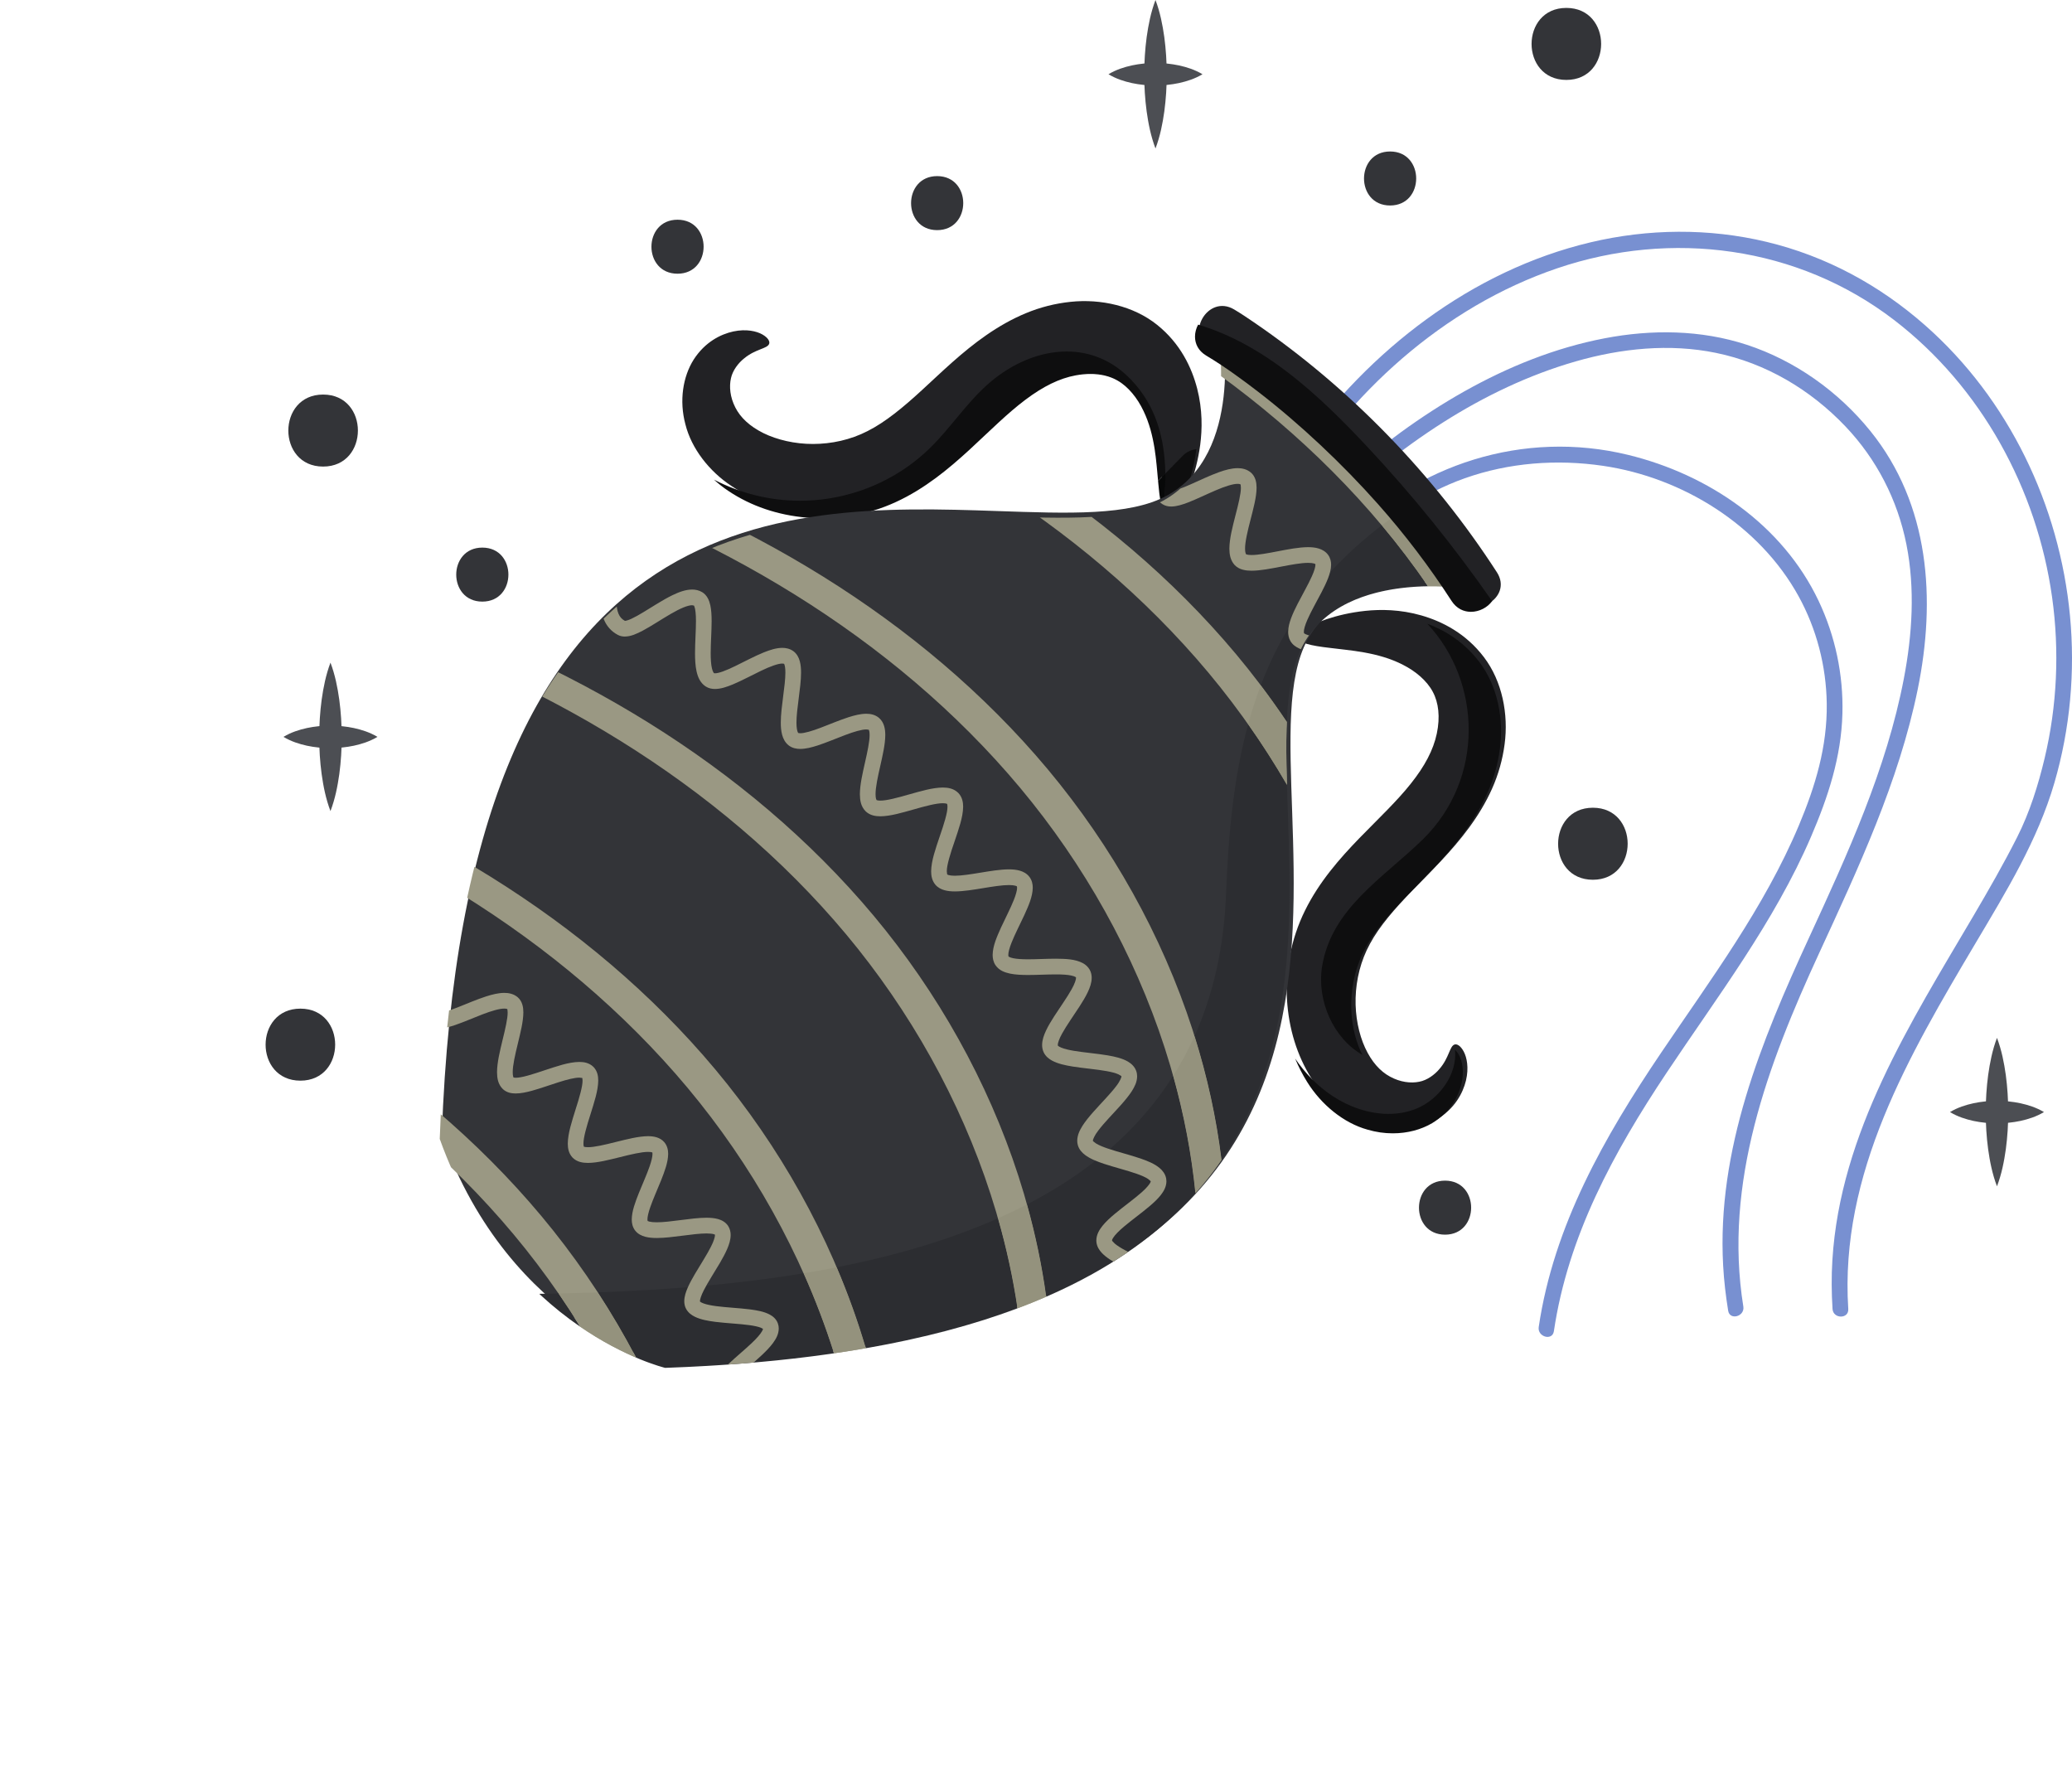 <?xml version="1.0" encoding="utf-8"?>
<svg viewBox="323.361 610.633 175.989 150.132" xmlns="http://www.w3.org/2000/svg">
  <defs>
    <clipPath clipPathUnits="userSpaceOnUse" id="clipPath384">
      <path d="m 732.25,1402.47 c -1.195,-3.19 -8.508,-3.13 -15.926,-9.27 -3.652,-2.89 -7.312,-7.61 -8.383,-12.57 -1.234,-5.33 -0.628,-12.07 2.75,-18.68 3.243,-6.43 9.153,-12.01 17.93,-16.37 8.68,-4.26 19.992,-6.93 31.606,-6.9 11.66,0.02 23.8,2.58 34.75,8.23 11.246,5.67 22.625,15.02 34.863,26.31 12.254,11.24 25.191,23.99 40.711,34.76 7.765,5.38 16.14,10.23 25.215,13.99 9.265,3.86 18.847,6.24 28.539,7.25 19.187,2.04 40.097,-2.6 55.105,-14.67 14.891,-11.94 22.07,-27.3 25.5,-40.58 3.47,-13.53 3.23,-25.86 1.95,-35.73 -1.33,-9.99 -3.62,-18.01 -5.9,-24.34 -4.647,-12.61 -9.073,-18.82 -12.261,-18.32 -3.281,0.52 -4.961,8.14 -6.047,20.79 -1.297,12.38 -1.718,30.62 -9.504,46.76 -3.832,8.13 -9.726,15.54 -16.695,19.46 -6.769,3.88 -15.898,5.2 -26.508,3.27 -10.597,-1.95 -21,-7.15 -32.265,-15.64 -11.196,-8.37 -22.442,-19.65 -35.75,-31.96 -13.301,-12.19 -28.403,-24.79 -46.887,-33.29 -18.648,-8.64 -38.68,-11.51 -57.066,-9.96 -18.469,1.6 -35.43,7.35 -49.731,16.9 -14.207,9.38 -25.519,23.92 -29.34,39.28 -4.039,15.02 -1.605,30.36 5.27,41.24 7.277,11.28 17.25,16.18 25.304,17.93 8.211,1.73 14.79,0.17 18.473,-1.93 3.754,-2.15 4.844,-4.52 4.297,-5.96" id="path382"/>
    </clipPath>
    <clipPath clipPathUnits="userSpaceOnUse" id="clipPath400">
      <path d="m 1168.86,956.148 c -3.22,-1.109 -3.35,-8.418 -9.69,-15.668 -2.99,-3.57 -7.8,-7.101 -12.8,-8.039 -5.35,-1.089 -12.07,-0.312 -18.59,3.25 -6.34,3.411 -11.76,9.469 -15.88,18.36 -4.03,8.789 -6.39,20.168 -6.06,31.781 0.34,11.656 3.22,23.718 9.17,34.518 5.97,11.09 15.62,22.21 27.24,34.14 11.57,11.95 24.65,24.54 35.84,39.77 5.58,7.61 10.65,15.85 14.66,24.82 4.1,9.16 6.74,18.68 8.01,28.34 2.56,19.13 -1.52,40.15 -13.18,55.48 -11.54,15.2 -26.7,22.79 -39.88,26.58 -13.43,3.83 -25.77,3.93 -35.67,2.9 -10.02,-1.06 -18.1,-3.13 -24.49,-5.24 -12.72,-4.3 -19.06,-8.56 -18.64,-11.76 0.43,-3.3 8.01,-5.18 20.62,-6.6 12.34,-1.63 30.56,-2.54 46.49,-10.76 8.02,-4.05 15.27,-10.14 19,-17.21 3.7,-6.87 4.78,-16.04 2.56,-26.59 -2.23,-10.54 -7.71,-20.8 -16.5,-31.83 -8.66,-10.97 -20.25,-21.91 -32.91,-34.88 -12.54,-12.97 -25.54,-27.73 -34.54,-45.98 -9.13,-18.41 -12.54,-38.35 -11.49,-56.768 1.11,-18.512 6.4,-35.621 15.56,-50.172 8.99,-14.449 23.22,-26.16 38.48,-30.391 14.91,-4.437 30.31,-2.418 41.36,4.16 11.48,6.981 16.65,16.813 18.61,24.821 1.95,8.16 0.57,14.781 -1.44,18.519 -2.04,3.813 -4.39,4.961 -5.84,4.449" id="path398"/>
    </clipPath>
    <clipPath clipPathUnits="userSpaceOnUse" id="clipPath414">
      <path d="m 1182.88,1249.37 c 0,0 -80.85,13.97 -107.76,-35.53 -52.21,-96.05 133.1,-442.762 -407.448,-461.77 0,0 -100.082,23.66 -143.961,146.192 14.324,407.278 214.676,402.488 353.684,397.708 45.492,-1.56 84.41,-3.13 108.093,9.74 49.502,26.91 35.352,105.69 35.352,105.69 0,0 91.59,-51.07 162.04,-162.03" id="path412"/>
    </clipPath>
    <clipPath clipPathUnits="userSpaceOnUse" id="clipPath466">
      <path d="m 1013.26,1398.43 c 11.57,-6.87 23.8,-15.87 33.48,-23.35 26.44,-20.42 53.29,-45.66 76.24,-71.53 17.21,-19.4 32.84,-40 46.92,-61.77 10.47,-16.18 36.5,-1.13 25.95,15.17 -40.32,62.33 -93.4,117.27 -154.75,159.2 -4.15,2.83 -8.34,5.66 -12.67,8.23 -16.68,9.89 -31.813,-16.08 -15.17,-25.95" id="path464"/>
    </clipPath>
  </defs>
  <path d="M 432.707 652.774 C 437.886 644.054 445.94 636.707 455.638 633.415 C 465.324 630.129 476.059 631.533 484.234 637.806 C 491.635 643.486 496.374 652.166 497.66 661.359 C 498.296 665.9 498.088 670.572 497.024 675.032 C 496.479 677.318 495.752 679.638 494.688 681.739 C 493.539 684.011 492.27 686.22 490.979 688.415 C 485.631 697.504 479.667 706.819 478.998 717.647 C 478.912 719.032 478.922 720.42 479.011 721.804 C 479.066 722.659 480.402 722.664 480.347 721.804 C 479.604 710.283 485.503 700.267 491.168 690.719 C 493.756 686.356 496.431 682.011 497.858 677.107 C 499.191 672.526 499.63 667.678 499.179 662.93 C 498.288 653.546 493.984 644.522 486.876 638.263 C 482.992 634.842 478.458 632.386 473.412 631.175 C 468.502 629.997 463.358 630.051 458.451 631.215 C 448.355 633.609 439.634 640.4 433.706 648.775 C 432.943 649.854 432.227 650.964 431.554 652.099 C 431.114 652.84 432.269 653.514 432.707 652.774" style="fill:#7890d1;fill-opacity:1;fill-rule:nonzero;stroke:none" id="path370" transform="matrix(1, 0, 0, 1, -7.105427357601002e-15, 0)"/>
  <path d="M 436.163 654.29 C 442.066 648.572 449.24 643.61 457.208 641.323 C 461.058 640.218 465.162 639.791 469.112 640.603 C 473.342 641.472 477.132 643.723 480.099 646.839 C 482.756 649.631 484.534 653.091 485.286 656.868 C 486.031 660.616 485.784 664.518 485.071 668.25 C 483.595 675.974 480.272 683.204 477 690.3 C 472.956 699.067 469.17 708.277 469.72 718.132 C 469.791 719.412 469.942 720.686 470.146 721.952 C 470.283 722.798 471.57 722.439 471.434 721.596 C 469.738 711.077 473.515 701.036 477.847 691.639 C 481.188 684.39 484.642 677.035 486.248 669.167 C 487.803 661.548 487.272 653.486 482.22 647.235 C 479.511 643.883 475.824 641.255 471.722 639.912 C 467.823 638.636 463.639 638.596 459.635 639.367 C 451.302 640.968 443.676 645.78 437.396 651.328 C 436.654 651.984 435.93 652.658 435.219 653.346 C 434.601 653.944 435.545 654.888 436.163 654.29" style="fill:#7890d1;fill-opacity:1;fill-rule:nonzero;stroke:none" id="path372" transform="matrix(1, 0, 0, 1, -7.105427357601002e-15, 0)"/>
  <path d="M 438.382 657.523 C 441.002 654.758 444.172 652.528 447.778 651.251 C 451.535 649.919 455.588 649.619 459.524 650.196 C 466.275 651.188 472.792 655.227 476.118 661.255 C 477.659 664.047 478.474 667.2 478.519 670.387 C 478.57 674.038 477.552 677.403 476.151 680.735 C 473.214 687.719 468.646 693.83 464.432 700.07 C 459.63 707.184 455.331 714.719 454.055 723.335 C 453.931 724.177 455.218 724.539 455.343 723.689 C 456.54 715.599 460.426 708.482 464.904 701.761 C 469.248 695.242 474.062 688.946 477.179 681.706 C 478.628 678.336 479.752 674.939 479.85 671.238 C 479.936 667.94 479.244 664.651 477.83 661.67 C 474.763 655.207 468.48 650.931 461.65 649.266 C 452.819 647.112 443.639 650.034 437.438 656.579 C 436.846 657.203 437.788 658.148 438.382 657.523" style="fill:#7890d1;fill-opacity:1;fill-rule:nonzero;stroke:none" id="path374" transform="matrix(1, 0, 0, 1, -7.105427357601002e-15, 0)"/>
  <path d="M 388.69 639.834 C 388.531 640.259 387.556 640.251 386.567 641.07 C 386.08 641.455 385.592 642.084 385.449 642.746 C 385.284 643.456 385.365 644.355 385.815 645.236 C 386.248 646.094 387.036 646.838 388.206 647.419 C 389.363 647.987 390.872 648.343 392.42 648.339 C 393.975 648.336 395.594 647.995 397.054 647.242 C 398.553 646.486 400.07 645.239 401.702 643.734 C 403.336 642.235 405.061 640.535 407.13 639.099 C 408.165 638.382 409.282 637.735 410.492 637.234 C 411.727 636.719 413.005 636.402 414.297 636.267 C 416.855 635.995 419.643 636.614 421.645 638.223 C 423.63 639.815 424.587 641.863 425.045 643.634 C 425.507 645.438 425.475 647.082 425.305 648.398 C 425.127 649.73 424.822 650.799 424.518 651.643 C 423.898 653.324 423.308 654.152 422.883 654.086 C 422.446 654.016 422.222 653 422.077 651.314 C 421.904 649.663 421.848 647.231 420.81 645.079 C 420.299 643.995 419.513 643.007 418.584 642.484 C 417.681 641.967 416.464 641.791 415.049 642.048 C 413.636 642.308 412.249 643.002 410.747 644.134 C 409.254 645.25 407.755 646.754 405.981 648.395 C 404.207 650.02 402.194 651.7 399.729 652.834 C 397.243 653.986 394.572 654.368 392.12 654.162 C 389.658 653.948 387.396 653.182 385.489 651.908 C 383.595 650.658 382.087 648.719 381.577 646.671 C 381.039 644.668 381.363 642.623 382.28 641.172 C 383.25 639.668 384.58 639.015 385.654 638.782 C 386.749 638.551 387.626 638.759 388.117 639.039 C 388.618 639.326 388.763 639.642 388.69 639.834" style="fill:#222225;fill-opacity:1;fill-rule:nonzero;stroke:none" id="path376" transform="matrix(1, 0, 0, 1, -7.105427357601002e-15, 0)"/>
  <g id="g378" transform="matrix(0.133, 0, 0, -0.133, 291.057, 826.829)">
    <g id="g380" clip-path="url(#clipPath384)">
      <path d="m 986.504,1306.28 c 0.445,5.64 0.676,11.28 0.582,16.88 3.707,3.78 7.41,7.55 11.117,11.33 2.457,2.51 5.537,3.87 8.717,4.21 -0.02,-0.15 -0.04,-0.31 -0.06,-0.46 -0.94,-7.04 -2.36,-13.11 -3.91,-18.3 -4.458,-5.27 -9.876,-9.93 -16.446,-13.66" style="fill:#0e0e0f;fill-opacity:1;fill-rule:nonzero;stroke:none" id="path386"/>
      <path d="m 767.5,1294.61 c -3.211,0 -6.391,0.13 -9.523,0.4 -18.469,1.6 -35.43,7.35 -49.731,16.9 -3.308,2.19 -6.461,4.65 -9.398,7.34 17.179,-8.91 35.965,-13.47 54.949,-13.47 12.473,0 25.035,1.97 37.266,5.98 17.074,5.6 32.894,15.13 45.738,27.69 13.476,13.18 23.738,29.42 38.094,41.74 14.382,12.35 31.968,19.89 49.226,19.89 14.672,0 29.106,-5.45 41.109,-18.02 16.243,-16.99 21.497,-38.06 21.856,-59.9 -1.547,-1.58 -3.09,-3.15 -4.637,-4.73 -1.164,12.29 -1.937,29.43 -9.301,44.7 -3.832,8.13 -9.726,15.54 -16.695,19.46 -4.691,2.69 -10.515,4.15 -17.18,4.15 -2.953,0 -6.07,-0.29 -9.328,-0.88 -10.597,-1.95 -21,-7.15 -32.265,-15.64 -11.196,-8.37 -22.442,-19.65 -35.75,-31.96 -13.301,-12.19 -28.403,-24.79 -46.887,-33.29 -15.473,-7.16 -31.898,-10.36 -47.543,-10.36" style="fill:#0e0e0f;fill-opacity:1;fill-rule:nonzero;stroke:none" id="path388"/>
      <path d="m 984.066,1304.97 c -0.574,3.11 -1.031,6.94 -1.414,11.4 -0.07,0.67 -0.136,1.36 -0.203,2.06 1.547,1.58 3.09,3.15 4.637,4.73 0.094,-5.6 -0.137,-11.24 -0.582,-16.88 -0.336,-0.19 -0.676,-0.38 -1.016,-0.57 -0.468,-0.25 -0.941,-0.5 -1.422,-0.74" style="fill:#070808;fill-opacity:1;fill-rule:nonzero;stroke:none" id="path390"/>
    </g>
  </g>
  <path d="M 446.904 699.343 C 446.475 699.491 446.458 700.466 445.612 701.432 C 445.214 701.908 444.572 702.379 443.906 702.504 C 443.192 702.649 442.296 702.546 441.427 702.071 C 440.582 701.616 439.859 700.808 439.31 699.623 C 438.772 698.451 438.458 696.934 438.502 695.385 C 438.547 693.831 438.931 692.223 439.724 690.783 C 440.52 689.304 441.807 687.822 443.356 686.231 C 444.899 684.638 446.643 682.959 448.135 680.928 C 448.879 679.914 449.555 678.815 450.09 677.619 C 450.636 676.398 450.988 675.128 451.158 673.84 C 451.499 671.29 450.955 668.487 449.4 666.443 C 447.862 664.416 445.84 663.404 444.083 662.899 C 442.292 662.388 440.647 662.375 439.327 662.512 C 437.991 662.654 436.914 662.93 436.062 663.211 C 434.366 663.784 433.521 664.352 433.577 664.779 C 433.634 665.219 434.645 665.47 436.326 665.659 C 437.971 665.876 440.4 665.998 442.524 667.094 C 443.594 667.634 444.56 668.446 445.058 669.388 C 445.551 670.304 445.695 671.527 445.399 672.934 C 445.102 674.339 444.371 675.707 443.199 677.178 C 442.044 678.64 440.499 680.099 438.811 681.828 C 437.139 683.558 435.406 685.526 434.206 687.959 C 432.989 690.414 432.534 693.072 432.674 695.528 C 432.822 697.996 433.527 700.278 434.749 702.218 C 435.947 704.144 437.844 705.706 439.879 706.27 C 441.867 706.861 443.92 706.592 445.394 705.715 C 446.924 704.784 447.614 703.473 447.875 702.406 C 448.135 701.318 447.951 700.435 447.683 699.936 C 447.411 699.428 447.098 699.275 446.904 699.343" style="fill:#222225;fill-opacity:1;fill-rule:nonzero;stroke:none" id="path392" transform="matrix(1, 0, 0, 1, -7.105427357601002e-15, 0)"/>
  <g id="g394" transform="matrix(0.133, 0, 0, -0.133, 291.057, 826.829)">
    <g id="g396" clip-path="url(#clipPath400)">
      <path d="m 1132.37,901.832 c -5.31,0 -10.79,0.758 -16.2,2.367 -15.26,4.231 -29.49,15.942 -38.48,30.391 -2.98,4.742 -5.56,9.762 -7.71,15.012 6.38,-9.372 14.24,-17.602 24.08,-24.071 10.37,-6.801 23.03,-11.289 35.58,-11.289 6.2,0 12.37,1.09 18.22,3.539 14.02,5.867 25.91,21.711 24.2,37.379 0.88,-0.738 1.79,-1.871 2.64,-3.461 1.33,-2.488 2.39,-6.238 2.38,-10.867 -0.01,-2.34 -0.29,-4.91 -0.94,-7.652 -1.96,-8.008 -7.13,-17.84 -18.61,-24.821 -7.04,-4.187 -15.84,-6.527 -25.16,-6.527" style="fill:#0e0e0f;fill-opacity:1;fill-rule:nonzero;stroke:none" id="path402"/>
      <path d="m 1112.92,951.961 c -18.53,10.488 -29.14,34.668 -25.76,56.129 5.95,37.64 39.59,57.07 64.53,81.6 39.43,38.77 37.37,100.57 2.68,137.58 11.43,-4.3 23.58,-11.68 33.21,-24.37 9.43,-12.39 13.9,-28.51 13.92,-44.34 0,-3.75 -0.25,-7.48 -0.74,-11.14 -1.27,-9.66 -3.91,-19.18 -8.01,-28.34 -4.01,-8.97 -9.08,-17.21 -14.66,-24.82 -11.19,-15.23 -24.27,-27.82 -35.84,-39.77 -11.62,-11.93 -21.27,-23.05 -27.24,-34.14 -5.95,-10.8 -8.83,-22.862 -9.17,-34.518 -0.02,-0.73 -0.03,-1.453 -0.03,-2.172 0,-10.851 2.31,-21.371 6.09,-29.609 0.33,-0.719 0.67,-1.41 1.02,-2.09" style="fill:#0e0e0f;fill-opacity:1;fill-rule:nonzero;stroke:none" id="path404"/>
    </g>
  </g>
  <path d="M 448.774 660.247 C 448.774 660.247 437.994 658.384 434.406 664.984 C 427.445 677.791 452.152 724.019 380.08 726.554 C 380.08 726.554 366.735 723.399 360.885 707.061 C 362.795 652.758 389.508 653.396 408.043 654.034 C 414.108 654.242 419.297 654.451 422.455 652.735 C 429.055 649.147 427.169 638.643 427.169 638.643 C 427.169 638.643 439.38 645.452 448.774 660.247" style="fill:#333438;fill-opacity:1;fill-rule:nonzero;stroke:none" id="path406" transform="matrix(1, 0, 0, 1, -7.105427357601002e-15, 0)"/>
  <g id="g408" transform="matrix(0.133, 0, 0, -0.133, 291.057, 826.829)">
    <g id="g410" clip-path="url(#clipPath414)">
      <path d="m 565.691,1328.4 c 121.676,-36.87 237.153,-101.21 320.911,-196.86 83.757,-95.64 133.208,-224.431 119.418,-350.821 l 17.74,11.711 c 13.78,126.39 -35.666,255.18 -119.424,350.83 -83.762,95.65 -199.234,159.98 -320.91,196.85 l -17.735,-11.71" style="fill:#9a9883;fill-opacity:1;fill-rule:nonzero;stroke:none" id="path416"/>
      <path d="m 894.871,687.191 c 13.781,126.387 -35.664,255.18 -119.422,350.829 -83.758,95.65 -199.234,159.99 -320.906,196.86 l 17.73,11.71 c 121.676,-36.87 237.149,-101.21 320.911,-196.86 83.757,-95.648 133.203,-224.441 119.418,-350.82 l -17.731,-11.719" style="fill:#9a9883;fill-opacity:1;fill-rule:nonzero;stroke:none" id="path418"/>
      <path d="M 353.434,1136.69 C 475.109,1099.82 590.586,1035.48 674.344,939.832 758.102,844.18 807.551,715.391 793.766,589 L 811.5,600.719 C 825.285,727.102 775.836,855.891 692.078,951.539 608.32,1047.19 492.844,1111.53 371.168,1148.4 l -17.734,-11.71" style="fill:#9a9883;fill-opacity:1;fill-rule:nonzero;stroke:none" id="path420"/>
      <path d="M 242.281,1043.16 C 363.957,1006.29 479.434,941.949 563.191,846.309 646.949,750.66 696.398,621.871 682.613,495.48 l 17.735,11.711 c 13.785,126.387 -35.664,255.18 -119.422,350.829 -83.762,95.652 -199.235,159.99 -320.91,196.85 l -17.735,-11.71" style="fill:#9a9883;fill-opacity:1;fill-rule:nonzero;stroke:none" id="path422"/>
      <path d="m 797.156,1495.38 c 121.676,-36.87 237.154,-101.21 320.914,-196.86 83.75,-95.65 133.2,-224.44 119.42,-350.829 l 17.73,11.719 c 13.79,126.38 -35.66,255.18 -119.42,350.82 -83.76,95.65 -199.234,159.99 -320.909,196.86 l -17.735,-11.71" style="fill:#9a9883;fill-opacity:1;fill-rule:nonzero;stroke:none" id="path424"/>
      <path d="M 686.004,1401.85 C 807.68,1364.98 923.156,1300.64 1006.91,1205 c 83.76,-95.65 133.21,-224.441 119.43,-350.828 l 17.73,11.707 c 13.78,126.391 -35.67,255.181 -119.42,350.831 -83.763,95.65 -199.24,159.98 -320.912,196.85 l -17.734,-11.71" style="fill:#9a9883;fill-opacity:1;fill-rule:nonzero;stroke:none" id="path426"/>
      <path d="m 667.672,752.07 c 0,0 -7.199,1.7 -18.578,6.551 -7.469,14.258 -15.633,28.168 -24.422,41.66 42.457,1.532 87.476,4.93 131.394,12.188 7.454,-16.688 13.957,-33.758 19.442,-51.129 -32.285,-4.711 -68.078,-7.879 -107.836,-9.27" style="fill:#2c2d31;fill-opacity:1;fill-rule:nonzero;stroke:none" id="path428"/>
      <path d="m 795.824,764.59 c -5.172,17.551 -11.394,34.808 -18.586,51.711 36.164,7.129 71.196,17.16 102.981,31.25 5.41,-18.903 9.597,-38.102 12.457,-57.481 -27.719,-10.39 -59.754,-19.019 -96.852,-25.48" style="fill:#2c2d31;fill-opacity:1;fill-rule:nonzero;stroke:none" id="path430"/>
      <path d="m 613.445,778.32 c -8.422,5.77 -17.289,12.719 -26.179,21.032 4.062,0.058 8.164,0.128 12.297,0.218 4.8,-6.968 9.429,-14.05 13.882,-21.25" style="fill:#2c2d31;fill-opacity:1;fill-rule:nonzero;stroke:none" id="path432"/>
      <path d="m 911.023,797.48 c -2.726,19.872 -6.855,39.571 -12.269,58.95 38.258,19.812 70.746,46.41 93.34,82.101 6.879,-24.562 11.686,-49.621 14.206,-74.902 -22.566,-25.328 -53.355,-47.949 -95.277,-66.149" style="fill:#2c2d31;fill-opacity:1;fill-rule:nonzero;stroke:none" id="path434"/>
      <path d="m 1022.97,884.91 c -3.28,26.738 -9.11,53.211 -17.21,79.039 11.72,26.071 18.82,56.251 20.13,91.171 1.46,38.77 5.05,74.76 14.08,107.89 8.84,-12.52 17.12,-25.43 24.8,-38.7 0.6,-20.35 1.64,-42.39 1.64,-65.26 0,-13.62 -0.37,-27.53 -1.42,-41.54 -0.68,-9.2 -1.67,-18.451 -3.03,-27.678 -5.35,-36.191 -16.58,-72.23 -38.99,-104.922" style="fill:#2c2d31;fill-opacity:1;fill-rule:nonzero;stroke:none" id="path436"/>
      <path d="m 1064.67,1164.6 c -5.32,7.94 -10.86,15.71 -16.62,23.33 14.58,38.31 38.37,72.4 77.25,102.15 10.45,-12.48 20.32,-25.46 29.56,-38.91 -22.21,-0.35 -52.52,-5.05 -71.24,-25.43 -3.21,-3.49 -6.07,-7.44 -8.5,-11.9 -0.4,-0.74 -0.78,-1.48 -1.16,-2.25 -5.98,-12.29 -8.48,-28.32 -9.29,-46.99" style="fill:#2c2d31;fill-opacity:1;fill-rule:nonzero;stroke:none" id="path438"/>
      <path d="m 1006.3,863.629 v 0 c -2.52,25.281 -7.327,50.34 -14.206,74.902 5.07,8.008 9.636,16.469 13.666,25.418 8.1,-25.828 13.93,-52.301 17.21,-79.039 v 0 c -4.99,-7.269 -10.53,-14.379 -16.67,-21.281" style="fill:#94927d;fill-opacity:1;fill-rule:nonzero;stroke:none" id="path440"/>
      <path d="m 892.676,790.07 v 0 c -2.86,19.379 -7.047,38.578 -12.457,57.481 6.304,2.801 12.5,5.758 18.535,8.879 5.414,-19.379 9.543,-39.078 12.269,-58.95 v 0 c -5.89,-2.558 -12.007,-5.031 -18.347,-7.41" style="fill:#94927d;fill-opacity:1;fill-rule:nonzero;stroke:none" id="path442"/>
      <path d="m 775.508,761.34 v 0 c -5.485,17.371 -11.988,34.441 -19.442,51.129 7.098,1.172 14.145,2.453 21.172,3.832 7.192,-16.903 13.414,-34.16 18.586,-51.711 v 0 c -6.59,-1.149 -13.402,-2.238 -20.316,-3.25" style="fill:#94927d;fill-opacity:1;fill-rule:nonzero;stroke:none" id="path444"/>
      <path d="m 649.094,758.621 c -9.539,4.07 -22.008,10.348 -35.649,19.699 v 0 c -4.453,7.2 -9.082,14.282 -13.882,21.25 8.253,0.172 16.621,0.399 25.109,0.711 8.789,-13.492 16.953,-27.402 24.422,-41.66 v 0" style="fill:#94927d;fill-opacity:1;fill-rule:nonzero;stroke:none" id="path446"/>
      <path d="m 1163.74,1251.09 c -1.94,0.06 -3.98,0.1 -6.12,0.1 -0.9,0 -1.82,-0.01 -2.76,-0.02 v 0 c -9.24,13.45 -19.11,26.43 -29.56,38.91 0.9,0.69 1.82,1.39 2.74,2.07 0.98,0.73 1.96,1.45 2.94,2.16 11.68,-13.82 22.6,-28.24 32.76,-43.22" style="fill:#94927d;fill-opacity:1;fill-rule:nonzero;stroke:none" id="path448"/>
      <path d="m 1064.77,1124.31 c -7.68,13.27 -15.96,26.18 -24.8,38.7 2.32,8.5 4.99,16.8 8.08,24.92 5.76,-7.62 11.3,-15.39 16.62,-23.33 v 0 c -0.23,-5.28 -0.32,-10.76 -0.32,-16.44 0,-7.63 0.17,-15.6 0.42,-23.85" style="fill:#94927d;fill-opacity:1;fill-rule:nonzero;stroke:none" id="path450"/>
      <path d="m 516.418,1022.1 1.102,-1.35 c 0.226,-0.53 0.398,-1.31 0.398,-2.42 0.059,-3.18 -1.625,-8.53 -3.594,-14.26 -1.91,-5.781 -4.07,-12.011 -4.109,-18.449 -0.086,-5.152 1.785,-10.91 6.664,-14.781 2.094,-1.68 4.426,-2.031 6.426,-2.039 3.425,0.031 6.758,1.008 10.445,2.25 5.48,1.89 11.566,4.578 17.262,6.75 5.64,2.187 11.027,3.738 13.933,3.679 1.524,0 2.032,-0.339 2.059,-0.39 v 0 l 0.613,0.711 -0.816,-0.481 0.203,-0.23 0.613,0.711 -0.816,-0.481 0.156,-0.539 0.137,-1.769 c 0.043,-3.782 -1.535,-10.621 -3.254,-17.582 -1.684,-7.051 -3.5,-14.27 -3.535,-20.578 0.043,-3.723 0.55,-7.704 3.824,-10.864 v 0 c 2.519,-2.25 5.469,-2.687 8.094,-2.699 3.34,0.012 6.765,0.762 10.429,1.75 5.465,1.512 11.395,3.66 16.864,5.391 5.429,1.75 10.523,3.011 13.355,2.968 l 1.711,-0.187 0.254,-0.102 0.082,0.153 -0.113,-0.121 0.031,-0.032 0.082,0.153 -0.113,-0.121 v 0 l 0.449,0.461 -0.563,-0.321 0.114,-0.14 0.449,0.461 -0.563,-0.321 0.122,-0.41 0.109,-1.351 c 0.074,-3.668 -2.102,-11.11 -4.484,-18.52 -2.336,-7.551 -4.879,-15.109 -4.95,-21.738 0.016,-2.93 0.508,-6.16 2.985,-8.86 v -0.011 c 2.965,-2.981 6.57,-3.399 9.898,-3.45 6.16,0.039 13.289,1.93 20.391,3.668 7.008,1.77 13.984,3.411 18.027,3.371 1.145,0 2.004,-0.128 2.441,-0.269 l 0.368,-0.141 0.175,0.289 -0.253,-0.218 0.078,-0.071 0.175,0.289 -0.253,-0.218 0.41,0.347 -0.481,-0.246 0.071,-0.101 0.41,0.347 -0.481,-0.246 0.063,-0.222 0.066,-0.848 c 0.031,-1.551 -0.617,-4.481 -1.793,-7.84 -1.742,-5.07 -4.508,-11.191 -6.894,-17.09 -2.352,-5.98 -4.473,-11.523 -4.551,-16.91 0.004,-2.273 0.437,-4.812 2.137,-7.043 1.785,-2.297 4.211,-3.398 6.5,-4.008 2.332,-0.609 4.75,-0.781 7.308,-0.789 5.153,0.008 10.93,0.77 16.582,1.488 5.629,0.739 11.137,1.418 15.203,1.418 2.035,0 3.692,-0.187 4.637,-0.457 l 0.856,-0.339 0.035,-0.02 0.496,0.527 -0.602,-0.398 0.106,-0.129 0.496,0.527 -0.602,-0.398 0.199,0.129 -0.242,-0.059 0.043,-0.07 0.199,0.129 -0.242,-0.059 0.039,-0.41 c 0.067,-1.07 -0.804,-4 -2.531,-7.351 -2.547,-5.098 -6.644,-11.348 -10.18,-17.34 -1.769,-3 -3.402,-5.95 -4.664,-8.821 -1.238,-2.879 -2.199,-5.64 -2.23,-8.73 -0.004,-1.527 0.277,-3.199 1.101,-4.777 1.368,-2.582 3.536,-4.114 5.7,-5.18 3.843,-1.84 8.293,-2.613 13.136,-3.242 7.223,-0.891 15.297,-1.211 21.555,-2.078 3.113,-0.422 5.766,-1 7.367,-1.633 l 1.504,-0.789 0.094,-0.078 0.699,0.519 -0.816,-0.281 0.117,-0.238 0.699,0.519 -0.816,-0.281 0.226,0.082 h -0.25 l 0.024,-0.082 0.226,0.082 h -0.25 c 0.02,-0.051 -0.082,-0.723 -0.695,-1.774 -1.039,-1.859 -3.426,-4.558 -6.41,-7.386 -4.481,-4.282 -10.231,-8.961 -15.028,-13.524 -2.402,-2.289 -4.578,-4.547 -6.312,-6.929 -1.684,-2.379 -3.168,-4.907 -3.234,-8.329 l 0.062,-1.101 9.949,1.184 -0.699,-0.083 h 0.703 l -0.004,0.083 -0.699,-0.083 h 0.703 l 0.008,0.02 c -0.063,0.43 1.523,3.148 4.387,5.969 4.23,4.363 10.679,9.562 16.195,14.711 2.77,2.59 5.32,5.172 7.344,7.879 1.969,2.711 3.679,5.57 3.75,9.363 0.004,1.047 -0.168,2.16 -0.539,3.219 -1.008,2.847 -3.18,4.621 -5.25,5.718 -3.7,1.942 -7.961,2.672 -12.703,3.301 -7.063,0.879 -15.129,1.211 -21.602,2.078 -3.223,0.434 -6.031,1.012 -7.891,1.703 -0.929,0.34 -1.609,0.688 -1.98,0.957 l -0.348,0.293 -0.043,0.047 -0.105,-0.066 0.113,0.058 -0.008,0.008 -0.105,-0.066 0.113,0.058 -0.398,-0.21 0.445,0.089 -0.047,0.11 -0.398,-0.199 0.445,0.089 -0.02,0.27 c -0.074,0.902 0.786,3.781 2.52,7.082 2.551,5.039 6.656,11.281 10.199,17.309 1.774,3.039 3.414,6.031 4.672,8.949 1.242,2.941 2.188,5.773 2.219,8.902 0.008,1.879 -0.418,3.981 -1.641,5.84 -1.668,2.508 -4.164,3.738 -6.461,4.379 -2.343,0.64 -4.761,0.82 -7.336,0.832 -5.093,-0.012 -10.832,-0.781 -16.48,-1.5 -5.629,-0.731 -11.164,-1.422 -15.305,-1.41 -2.039,-0.012 -3.722,0.179 -4.754,0.449 l -1.019,0.379 -0.125,0.09 -0.188,-0.219 0.227,0.168 -0.039,0.051 -0.188,-0.219 0.227,0.168 -0.379,-0.289 0.433,0.211 -0.054,0.078 -0.379,-0.289 0.433,0.211 -0.121,1.031 c -0.031,1.527 0.618,4.449 1.793,7.797 1.743,5.062 4.508,11.18 6.895,17.09 2.355,5.98 4.473,11.543 4.551,16.953 0.004,2.43 -0.512,5.187 -2.485,7.508 -1.41,1.64 -3.25,2.609 -4.996,3.129 -1.765,0.523 -3.527,0.679 -5.328,0.691 -6.195,-0.039 -13.351,-1.93 -20.453,-3.668 -7.008,-1.781 -13.973,-3.41 -17.965,-3.371 -1.074,0 -1.891,0.109 -2.32,0.238 l -0.367,0.141 -0.161,-0.289 0.235,0.219 -0.074,0.07 -0.161,-0.289 0.235,0.219 v 0 l -0.133,-0.129 0.168,0.089 -0.035,0.04 -0.133,-0.129 0.168,0.089 c -0.055,0.071 -0.301,0.77 -0.289,2.032 -0.07,3.84 2.105,11.32 4.488,18.726 2.332,7.551 4.875,15.012 4.949,21.532 -0.019,2.871 -0.507,6.121 -3.117,8.769 v 0 c -2.679,2.57 -5.988,3.109 -8.953,3.121 -6.777,-0.07 -14.449,-2.801 -22.113,-5.308 -3.789,-1.262 -7.496,-2.5 -10.754,-3.391 -3.242,-0.91 -6.086,-1.422 -7.781,-1.402 l -1.344,0.132 -0.125,0.039 -0.344,-0.648 0.496,0.539 -0.152,0.109 -0.344,-0.648 0.496,0.539 -0.738,0.68 0.738,-0.68 -0.054,0.09 c -0.18,0.238 -0.551,1.469 -0.528,3.391 -0.035,4.289 1.543,11.269 3.254,18.218 1.68,7.039 3.492,13.989 3.535,19.942 -0.004,1.66 -0.144,3.277 -0.625,4.929 -0.476,1.629 -1.363,3.368 -2.933,4.731 h 0.004 c -2.598,2.219 -5.754,2.828 -8.614,2.828 -3.757,-0.02 -7.554,-0.969 -11.515,-2.219 -5.918,-1.902 -12.16,-4.609 -17.711,-6.801 -5.465,-2.218 -10.543,-3.75 -12.414,-3.66 l -0.539,0.039 -0.317,-1.179 0.75,0.929 -0.433,0.25 -0.317,-1.179 0.75,0.929 c -2.226,1.903 -2.879,3.711 -2.965,7.012 -0.043,4.008 1.649,9.578 3.59,15.259 1.887,5.75 4.051,11.52 4.11,17.45 0,2.09 -0.309,4.26 -1.204,6.35 -0.878,2.1 -2.394,4.04 -4.367,5.48 l -5.945,-8.06" style="fill:#9a9883;fill-opacity:1;fill-rule:nonzero;stroke:none" id="path452"/>
      <path d="m 624.953,1270.83 c 1.227,-0.58 1.621,-1.04 2.192,-2.26 0.523,-1.21 0.851,-3.27 0.839,-5.88 0.032,-5.57 -1.382,-13.18 -1.41,-20.7 0.008,-4.04 0.41,-8.15 2.012,-12.08 1.566,-3.92 4.566,-7.57 8.922,-9.83 h 0.004 c 1.476,-0.78 3.027,-1.03 4.418,-1.03 4.07,0.09 7.468,1.74 11.312,3.71 5.668,3.01 11.938,7.24 17.817,10.65 2.925,1.69 5.742,3.18 8.179,4.18 2.434,1.02 4.5,1.49 5.664,1.47 l 1.254,-0.24 h 0.004 l 0.344,0.58 -0.508,-0.46 0.164,-0.12 0.344,0.58 -0.508,-0.46 0.344,-0.67 c 0.617,-1.45 1.039,-5.06 1.008,-9.35 0.004,-6.06 -0.594,-13.56 -0.602,-20.51 0.008,-4.13 0.199,-8.08 1,-11.68 0.82,-3.53 2.227,-7.16 5.789,-9.54 1.938,-1.25 4.055,-1.62 5.965,-1.62 3.855,0.04 7.477,1.32 11.402,2.92 5.825,2.44 12.149,5.89 17.969,8.67 5.738,2.81 11.219,4.75 13.617,4.65 0.922,-0.01 1.164,-0.19 1.164,-0.19 h 0.004 l 0.254,0.36 -0.328,-0.3 0.074,-0.06 0.254,0.36 -0.328,-0.3 0.172,-0.3 c 0.344,-0.68 0.723,-2.69 0.699,-5.34 0.008,-4.07 -0.687,-9.56 -1.426,-15.21 -0.726,-5.67 -1.5,-11.5 -1.507,-16.75 0.007,-2.71 0.199,-5.27 0.851,-7.74 0.652,-2.42 1.84,-4.94 4.188,-6.79 2.339,-1.8 5,-2.25 7.406,-2.25 3.586,0.02 7.18,0.96 11.012,2.18 5.711,1.86 11.875,4.51 17.543,6.64 5.613,2.15 10.89,3.67 13.593,3.61 l 1.383,-0.15 0.274,-0.11 0.238,0.27 -0.281,-0.23 0.046,-0.04 0.235,0.27 -0.281,-0.23 0.273,-0.74 c 0.141,-0.56 0.246,-1.45 0.242,-2.57 0.031,-4.13 -1.414,-10.87 -2.98,-17.71 -1.543,-6.92 -3.199,-13.95 -3.231,-20.11 0.047,-3.8 0.532,-7.8 3.778,-11.02 2.828,-2.59 6.191,-3.06 9.296,-3.09 6.458,0.06 13.84,2.3 21.243,4.37 7.285,2.1 14.574,4.03 18.664,3.98 1.047,0 1.832,-0.12 2.265,-0.25 l 0.407,-0.16 0.043,-0.03 0.117,0.11 -0.145,-0.08 0.031,-0.03 0.114,0.11 -0.145,-0.08 c 0.043,-0.05 0.274,-0.66 0.266,-1.83 0.086,-3.74 -2.313,-11.36 -4.949,-18.94 -2.578,-7.74 -5.399,-15.45 -5.481,-22.32 0.012,-2.82 0.512,-5.89 2.695,-8.51 1.676,-1.97 3.856,-3 5.942,-3.56 2.109,-0.57 4.266,-0.74 6.523,-0.74 5.547,0.01 11.848,1.08 18.047,2.09 6.164,1.02 12.235,1.98 16.508,1.97 1.816,0 3.277,-0.18 4.141,-0.44 l 0.839,-0.34 0.114,-0.08 0.031,0.04 -0.039,-0.03 0.008,-0.01 0.031,0.04 -0.039,-0.03 0.191,0.14 -0.218,-0.1 0.027,-0.04 0.191,0.14 -0.218,-0.1 0.113,-0.9 c 0.039,-1.44 -0.703,-4.41 -2.082,-7.81 -2.047,-5.16 -5.309,-11.42 -8.125,-17.49 -2.774,-6.15 -5.301,-11.85 -5.402,-17.61 0,-2.1 0.41,-4.38 1.753,-6.46 2.418,-3.54 5.977,-4.73 9.411,-5.48 3.515,-0.71 7.382,-0.87 11.464,-0.87 5.926,0 12.278,0.38 17.809,0.37 3.93,0.01 7.449,-0.2 9.82,-0.73 1.184,-0.25 2.059,-0.58 2.52,-0.85 l 0.426,-0.29 0.043,-0.04 0.101,0.08 -0.113,-0.06 0.012,-0.02 0.101,0.08 -0.113,-0.06 0.094,0.05 -0.11,-0.03 0.016,-0.02 0.094,0.05 -0.11,-0.03 0.024,-0.31 c 0.082,-0.95 -0.848,-3.88 -2.758,-7.228 -2.809,-5.113 -7.336,-11.382 -11.25,-17.461 -1.957,-3.05 -3.774,-6.07 -5.172,-9.043 -1.375,-2.976 -2.441,-5.886 -2.473,-9.156 -0.004,-1.48 0.258,-3.07 0.957,-4.594 1.239,-2.648 3.364,-4.296 5.493,-5.449 3.781,-2 8.207,-2.918 13.046,-3.719 7.215,-1.14 15.332,-1.761 21.672,-2.921 3.157,-0.559 5.856,-1.278 7.543,-2.047 l 1.707,-1 0.246,-0.25 0.012,-0.012 -0.012,-0.008 c 0.149,-0.402 -0.918,-3.211 -3.402,-6.351 -3.621,-4.821 -9.535,-10.731 -14.644,-16.5 -2.563,-2.903 -4.942,-5.782 -6.801,-8.7 -1.824,-2.929 -3.332,-5.902 -3.391,-9.582 0,-0.91 0.113,-1.859 0.375,-2.789 0.805,-2.82 2.633,-4.781 4.551,-6.25 3.414,-2.57 7.633,-4.191 12.277,-5.75 6.934,-2.289 14.84,-4.211 20.91,-6.371 3.02,-1.058 5.563,-2.207 7.106,-3.238 l 1.519,-1.27 0.204,-0.293 0.011,-0.019 0.317,0.062 h -0.325 l 0.008,-0.062 0.317,0.062 h -0.325 l -0.093,-0.371 c -0.289,-1.058 -2.41,-3.789 -5.606,-6.57 -4.769,-4.27 -11.597,-9.109 -17.39,-13.949 -2.911,-2.442 -5.575,-4.879 -7.704,-7.512 -2.07,-2.617 -3.886,-5.508 -3.957,-9.359 l 0.059,-1.078 c 0.332,-2.911 1.816,-5.141 3.469,-6.903 2.941,-3.09 6.836,-5.367 11.164,-7.668 6.461,-3.39 13.945,-6.582 19.574,-9.711 2.805,-1.55 5.129,-3.101 6.481,-4.371 l 1.293,-1.508 0.156,-0.332 0.011,-0.027 10.016,0.25 c -0.086,2.957 -1.445,5.41 -3.035,7.27 -2.84,3.277 -6.684,5.628 -10.973,7.976 -6.418,3.461 -13.925,6.652 -19.703,9.762 -2.875,1.539 -5.301,3.082 -6.789,4.371 l -1.48,1.559 -0.207,0.382 -0.02,0.047 -0.191,-0.047 0.195,0.02 -0.004,0.027 -0.191,-0.047 0.195,0.02 v 0.008 c -0.016,0.031 0.07,0.652 0.727,1.679 1.109,1.813 3.722,4.473 6.992,7.211 4.918,4.16 11.23,8.672 16.508,13.172 2.64,2.258 5.043,4.52 6.957,6.957 1.867,2.442 3.507,5.153 3.566,8.742 l -0.172,1.829 c -0.566,2.91 -2.316,5.089 -4.187,6.66 -3.336,2.761 -7.508,4.441 -12.121,6.05 -6.895,2.36 -14.825,4.282 -21.032,6.399 -3.09,1.051 -5.734,2.172 -7.414,3.203 l -1.722,1.309 -0.274,0.339 -0.027,0.051 -0.149,-0.062 0.157,0.043 -0.008,0.019 -0.149,-0.062 0.157,0.043 -0.004,0.097 c -0.141,0.493 0.933,3.313 3.41,6.481 3.617,4.859 9.523,10.769 14.629,16.512 2.558,2.89 4.933,5.75 6.797,8.628 1.82,2.911 3.336,5.829 3.402,9.512 0,1.129 -0.184,2.317 -0.609,3.469 -1.032,2.781 -3.11,4.641 -5.211,5.891 -3.739,2.168 -8.121,3.148 -12.938,4 -7.18,1.207 -15.316,1.828 -21.781,2.929 -3.219,0.539 -6.008,1.219 -7.828,1.969 -0.91,0.371 -1.563,0.75 -1.91,1.02 l -0.321,0.289 -0.039,0.05 -0.117,-0.07 0.129,0.051 -0.012,0.019 -0.117,-0.07 0.129,0.051 -0.043,0.402 c -0.074,1.008 0.859,3.957 2.766,7.317 2.804,5.132 7.332,11.41 11.242,17.472 1.957,3.039 3.769,6.039 5.168,8.989 1.375,2.96 2.445,5.839 2.48,9.11 0.004,1.66 -0.34,3.48 -1.265,5.14 -1.067,1.93 -2.692,3.3 -4.348,4.22 -5,2.63 -10.801,2.76 -17.211,2.84 -5.949,0 -12.305,-0.38 -17.809,-0.38 -3.765,0 -7.136,0.19 -9.453,0.68 -1.152,0.23 -2.023,0.54 -2.511,0.79 l -0.465,0.29 -0.059,0.06 -0.09,-0.08 0.102,0.06 -0.012,0.02 -0.09,-0.08 0.102,0.06 -0.051,0.16 -0.082,0.84 c -0.035,1.49 0.707,4.48 2.09,7.9 2.043,5.19 5.301,11.45 8.113,17.5 2.778,6.14 5.301,11.79 5.406,17.51 0.004,2.22 -0.48,4.71 -2.082,6.86 -1.656,2.2 -3.972,3.4 -6.175,4.03 -2.239,0.64 -4.532,0.83 -6.934,0.84 -5.598,-0.02 -11.926,-1.09 -18.129,-2.1 -6.168,-1.02 -12.211,-1.98 -16.426,-1.97 -1.695,0 -3.066,0.16 -3.894,0.39 l -0.824,0.32 -0.118,0.07 -0.058,-0.07 0.07,0.06 -0.012,0.01 -0.058,-0.07 0.07,0.06 -0.144,0.37 -0.176,1.66 c -0.082,3.86 2.312,11.51 4.949,19.09 2.578,7.73 5.398,15.38 5.484,22.17 -0.011,2.87 -0.554,6.08 -2.996,8.71 -2.914,2.96 -6.613,3.53 -9.976,3.55 -6.543,-0.05 -14,-2.3 -21.403,-4.36 -7.293,-2.11 -14.543,-4.04 -18.504,-3.99 -0.937,0 -1.648,0.1 -2.039,0.22 l -0.367,0.13 h -0.008 l -0.324,0.75 c -0.179,0.62 -0.32,1.67 -0.316,2.99 -0.028,4.27 1.418,11.06 2.98,17.9 1.539,6.91 3.199,13.87 3.231,19.92 -0.004,1.92 -0.168,3.78 -0.715,5.64 -0.539,1.84 -1.535,3.76 -3.262,5.24 -2.492,2.11 -5.48,2.67 -8.172,2.67 -3.66,-0.02 -7.34,-0.96 -11.226,-2.18 -5.797,-1.86 -11.996,-4.51 -17.633,-6.65 -5.578,-2.16 -10.789,-3.67 -13.289,-3.61 l -1.129,0.12 -0.16,0.05 -0.098,-0.2 0.137,0.17 -0.039,0.03 -0.098,-0.2 0.137,0.17 -0.207,0.28 c -0.449,0.65 -1.012,3.08 -0.969,6.35 -0.008,4.25 0.688,9.82 1.426,15.46 0.726,5.67 1.5,11.4 1.508,16.5 -0.008,2.55 -0.184,4.96 -0.817,7.3 -0.629,2.28 -1.812,4.74 -4.203,6.45 h 0.004 c -2.187,1.55 -4.695,2.04 -6.969,2.04 -3.976,-0.04 -7.8,-1.3 -11.836,-2.91 -6.011,-2.44 -12.398,-5.91 -18.164,-8.7 -2.871,-1.39 -5.578,-2.61 -7.875,-3.43 -2.281,-0.84 -4.183,-1.22 -5.113,-1.2 l -0.57,0.05 -0.035,0.01 -0.211,-0.51 0.296,0.46 -0.085,0.05 -0.211,-0.51 0.296,0.46 c -0.097,-0.02 -0.945,0.91 -1.46,3.33 -0.532,2.33 -0.762,5.71 -0.754,9.48 -0.004,6.38 0.593,13.86 0.597,20.51 -0.008,3.63 -0.164,7.02 -0.84,10.13 -0.347,1.55 -0.824,3.06 -1.621,4.52 -0.793,1.45 -1.976,2.89 -3.668,3.89 l 0.004,-0.01 c -2.015,1.19 -4.254,1.63 -6.336,1.63 -4.363,-0.05 -8.414,-1.63 -12.597,-3.63 -6.231,-3.04 -12.696,-7.33 -18.41,-10.77 -2.844,-1.72 -5.497,-3.23 -7.668,-4.23 -2.149,-1.02 -3.891,-1.43 -4.297,-1.38 h -0.082 l -0.09,-0.93 0.426,0.81 -0.336,0.12 -0.09,-0.93 0.426,0.81 v 0 c -2.297,1.25 -3.43,2.66 -4.329,4.76 -0.871,2.09 -1.269,4.96 -1.261,8.28 -0.028,6.24 1.379,13.73 1.41,20.7 -0.016,3.3 -0.309,6.57 -1.613,9.74 -1.258,3.15 -3.895,6.12 -7.493,7.61 l -3.945,-9.21" style="fill:#9a9883;fill-opacity:1;fill-rule:nonzero;stroke:none" id="path454"/>
      <path d="m 976.156,1354.65 c 1.098,-0.52 1.403,-0.88 1.867,-1.8 0.434,-0.91 0.747,-2.54 0.735,-4.7 0.07,-6.23 -2.504,-15.76 -2.563,-24.96 0.004,-3.53 0.403,-7.12 1.75,-10.57 1.328,-3.44 3.743,-6.7 7.246,-8.99 1.883,-1.23 3.883,-1.54 5.653,-1.55 3.601,0.05 7,1.18 10.766,2.6 5.59,2.17 11.79,5.23 17.59,7.7 5.74,2.5 11.23,4.25 14.07,4.18 1.39,-0.01 1.84,-0.3 1.95,-0.4 l 0.52,0.6 -0.69,-0.42 0.17,-0.19 0.52,0.61 -0.69,-0.42 0.16,-0.52 0.14,-1.74 c 0.05,-3.79 -1.66,-10.75 -3.52,-17.85 -1.82,-7.19 -3.79,-14.57 -3.83,-21.06 0.03,-3.58 0.55,-7.34 3.38,-10.46 1.55,-1.63 3.45,-2.5 5.26,-2.98 1.82,-0.48 3.66,-0.63 5.57,-0.63 5.68,0.02 12.23,1.35 18.78,2.59 6.49,1.26 12.94,2.44 17.32,2.42 1.69,0.01 3.03,-0.18 3.8,-0.42 l 0.75,-0.32 0.12,-0.09 0.34,0.24 -0.42,-0.11 0.08,-0.13 0.34,0.24 -0.42,-0.11 0.05,-0.49 c 0.05,-1.17 -0.74,-4.09 -2.29,-7.44 -2.27,-5.1 -5.91,-11.39 -9.06,-17.5 -1.57,-3.07 -3.03,-6.11 -4.13,-9.07 -1.1,-2.97 -1.91,-5.84 -1.93,-8.88 0,-1.87 0.35,-3.88 1.39,-5.75 1.44,-2.54 3.66,-3.97 5.84,-4.94 3.86,-1.66 8.29,-2.28 13.14,-2.77 7.23,-0.68 15.33,-0.85 21.66,-1.67 3.15,-0.4 5.84,-0.98 7.52,-1.67 l 1.69,-0.9 0.24,-0.24 0.02,-0.02 9.3,3.72 c -1.11,2.76 -3.26,4.59 -5.42,5.76 -3.84,2.05 -8.26,2.82 -13.1,3.41 -7.22,0.84 -15.37,0.99 -21.9,1.68 -3.24,0.33 -6.08,0.82 -7.95,1.43 -0.94,0.3 -1.62,0.63 -1.98,0.87 l -0.32,0.24 -0.02,0.02 -0.35,-0.26 0.38,0.21 -0.03,0.05 -0.35,-0.26 0.38,0.21 -0.12,0.88 c -0.04,1.41 0.77,4.42 2.3,7.85 2.27,5.21 5.9,11.51 9.04,17.54 1.57,3.03 3.02,6 4.12,8.87 1.1,2.89 1.92,5.65 1.95,8.63 0,2.01 -0.46,4.31 -1.92,6.29 -1.58,2.16 -3.84,3.4 -6,4.05 -2.19,0.67 -4.42,0.86 -6.74,0.87 -5.93,-0.02 -12.66,-1.35 -19.21,-2.6 -6.5,-1.26 -12.84,-2.44 -16.89,-2.41 -1.34,-0.01 -2.39,0.12 -2.99,0.29 l -0.56,0.2 -0.04,0.03 -0.33,-0.43 0.39,0.36 -0.06,0.07 -0.33,-0.43 0.39,0.36 c -0.07,0.01 -0.69,1.13 -0.66,3.6 -0.04,4.35 1.66,11.48 3.51,18.57 1.82,7.17 3.79,14.24 3.84,20.34 -0.01,1.68 -0.16,3.33 -0.66,5 -0.5,1.65 -1.44,3.4 -3.03,4.74 -2.52,2.12 -5.61,2.77 -8.41,2.76 -3.92,-0.03 -7.82,-1.12 -11.88,-2.56 -6.06,-2.17 -12.42,-5.27 -18.07,-7.76 -2.82,-1.25 -5.449,-2.34 -7.656,-3.08 -2.195,-0.75 -4.012,-1.1 -4.82,-1.08 l -0.418,0.03 -0.223,-0.91 0.516,0.77 -0.293,0.14 -0.223,-0.91 0.516,0.77 c -1.758,1.19 -2.715,2.48 -3.449,4.29 -0.711,1.8 -1.059,4.16 -1.055,6.91 -0.059,7.31 2.492,16.6 2.562,24.96 -0.011,2.97 -0.336,5.96 -1.632,8.85 -1.258,2.88 -3.77,5.5 -7.024,6.86 l -3.965,-9.21" style="fill:#9a9883;fill-opacity:1;fill-rule:nonzero;stroke:none" id="path456"/>
    </g>
  </g>
  <path d="M 426.158 640.372 C 427.701 641.288 429.331 642.488 430.622 643.486 C 434.147 646.208 437.727 649.574 440.787 653.023 C 443.082 655.61 445.166 658.356 447.043 661.259 C 448.439 663.416 451.91 661.41 450.503 659.236 C 445.127 650.926 438.05 643.6 429.87 638.01 C 429.317 637.632 428.758 637.255 428.181 636.912 C 425.957 635.594 423.939 639.056 426.158 640.372" style="fill:#222225;fill-opacity:1;fill-rule:nonzero;stroke:none" id="path458" transform="matrix(1, 0, 0, 1, -7.105427357601002e-15, 0)"/>
  <g id="g460" transform="matrix(0.133, 0, 0, -0.133, 291.057, 826.829)">
    <g id="g462" clip-path="url(#clipPath466)">
      <path d="m 1182.26,1234.84 c -4.58,0 -9.18,2.04 -12.36,6.94 -14.08,21.77 -29.71,42.37 -46.92,61.77 -22.95,25.87 -49.8,51.11 -76.24,71.53 -9.68,7.48 -21.91,16.48 -33.48,23.35 -5.11,3.02 -7.22,7.57 -7.22,12.13 0,2.65 0.72,5.31 1.99,7.67 43.12,-12.82 77.84,-45.75 108.08,-78.04 28.89,-30.85 55.5,-63.83 79.69,-98.5 -2.99,-4.14 -8.25,-6.85 -13.54,-6.85" style="fill:#0e0e0f;fill-opacity:1;fill-rule:nonzero;stroke:none" id="path468"/>
    </g>
  </g>
  <path d="M 492.978 698.777 C 493.374 699.827 493.579 700.878 493.727 701.928 C 493.867 702.979 493.932 704.03 493.934 705.08 C 493.935 706.132 493.87 707.183 493.73 708.234 C 493.582 709.284 493.376 710.335 492.978 711.385 C 492.58 710.335 492.374 709.284 492.227 708.234 C 492.087 707.183 492.022 706.132 492.023 705.08 C 492.024 704.03 492.09 702.979 492.23 701.928 C 492.378 700.878 492.583 699.827 492.978 698.777" style="fill:#4c4e53;fill-opacity:1;fill-rule:nonzero;stroke:none" id="path470" transform="matrix(1, 0, 0, 1, -7.105427357601002e-15, 0)"/>
  <path d="M 496.97 705.08 C 496.304 705.476 495.639 705.682 494.974 705.83 C 494.308 705.97 493.643 706.035 492.978 706.036 C 492.312 706.037 491.647 705.972 490.982 705.832 C 490.316 705.684 489.651 705.479 488.986 705.08 C 489.651 704.683 490.316 704.476 490.982 704.33 C 491.647 704.19 492.312 704.124 492.978 704.126 C 493.643 704.127 494.308 704.192 494.974 704.332 C 495.639 704.48 496.304 704.685 496.97 705.08" style="fill:#4c4e53;fill-opacity:1;fill-rule:nonzero;stroke:none" id="path472" transform="matrix(1, 0, 0, 1, -7.105427357601002e-15, 0)"/>
  <path d="M 458.656 685.35 C 462.591 685.35 462.598 679.232 458.656 679.232 C 454.72 679.232 454.714 685.35 458.656 685.35" style="fill:#333438;fill-opacity:1;fill-rule:nonzero;stroke:none" id="path474" transform="matrix(1, 0, 0, 1, -7.105427357601002e-15, 0)"/>
  <path d="M 456.402 617.421 C 460.338 617.421 460.344 611.305 456.402 611.305 C 452.466 611.305 452.46 617.421 456.402 617.421" style="fill:#333438;fill-opacity:1;fill-rule:nonzero;stroke:none" id="path476" transform="matrix(1, 0, 0, 1, -7.105427357601002e-15, 0)"/>
  <path d="M 446.1 715.491 C 449.052 715.491 449.056 710.903 446.1 710.903 C 443.148 710.903 443.143 715.491 446.1 715.491" style="fill:#333438;fill-opacity:1;fill-rule:nonzero;stroke:none" id="path478" transform="matrix(1, 0, 0, 1, -7.105427357601002e-15, 0)"/>
  <path d="M 364.328 661.727 C 367.28 661.727 367.285 657.14 364.328 657.14 C 361.376 657.14 361.371 661.727 364.328 661.727" style="fill:#333438;fill-opacity:1;fill-rule:nonzero;stroke:none" id="path480" transform="matrix(1, 0, 0, 1, -7.105427357601002e-15, 0)"/>
  <path d="M 441.432 628.085 C 444.384 628.085 444.388 623.498 441.432 623.498 C 438.48 623.498 438.475 628.085 441.432 628.085" style="fill:#333438;fill-opacity:1;fill-rule:nonzero;stroke:none" id="path482" transform="matrix(1, 0, 0, 1, -7.105427357601002e-15, 0)"/>
  <path d="M 402.96 630.178 C 405.912 630.178 405.917 625.59 402.96 625.59 C 400.009 625.59 400.004 630.178 402.96 630.178" style="fill:#333438;fill-opacity:1;fill-rule:nonzero;stroke:none" id="path484" transform="matrix(1, 0, 0, 1, -7.105427357601002e-15, 0)"/>
  <path d="M 380.908 633.879 C 383.86 633.879 383.865 629.293 380.908 629.293 C 377.956 629.293 377.951 633.879 380.908 633.879" style="fill:#333438;fill-opacity:1;fill-rule:nonzero;stroke:none" id="path486" transform="matrix(1, 0, 0, 1, -7.105427357601002e-15, 0)"/>
  <path d="M 351.43 666.91 C 351.826 667.96 352.031 669.011 352.179 670.062 C 352.319 671.112 352.385 672.163 352.386 673.214 C 352.387 674.264 352.322 675.316 352.182 676.367 C 352.034 677.418 351.828 678.468 351.43 679.519 C 351.032 678.468 350.826 677.418 350.679 676.367 C 350.538 675.316 350.473 674.264 350.475 673.214 C 350.476 672.163 350.541 671.112 350.681 670.062 C 350.83 669.011 351.035 667.96 351.43 666.91" style="fill:#4c4e53;fill-opacity:1;fill-rule:nonzero;stroke:none" id="path488" transform="matrix(1, 0, 0, 1, -7.105427357601002e-15, 0)"/>
  <path d="M 355.422 673.214 C 354.757 673.61 354.092 673.815 353.426 673.963 C 352.761 674.103 352.095 674.168 351.43 674.17 C 350.765 674.171 350.099 674.106 349.434 673.966 C 348.769 673.818 348.104 673.612 347.438 673.214 C 348.104 672.816 348.769 672.61 349.434 672.463 C 350.099 672.323 350.765 672.258 351.43 672.259 C 352.095 672.26 352.761 672.326 353.426 672.466 C 354.092 672.614 354.757 672.819 355.422 673.214" style="fill:#4c4e53;fill-opacity:1;fill-rule:nonzero;stroke:none" id="path490" transform="matrix(1, 0, 0, 1, -7.105427357601002e-15, 0)"/>
  <path d="M 421.504 610.633 C 421.9 611.683 422.105 612.735 422.253 613.786 C 422.393 614.837 422.459 615.887 422.46 616.938 C 422.461 617.989 422.396 619.039 422.255 620.09 C 422.108 621.141 421.902 622.191 421.504 623.243 C 421.106 622.191 420.9 621.141 420.753 620.09 C 420.613 619.039 420.547 617.989 420.549 616.938 C 420.55 615.887 420.615 614.837 420.755 613.786 C 420.903 612.735 421.109 611.683 421.504 610.633" style="fill:#4c4e53;fill-opacity:1;fill-rule:nonzero;stroke:none" id="path492" transform="matrix(1, 0, 0, 1, -7.105427357601002e-15, 0)"/>
  <path d="M 425.497 616.938 C 424.831 617.334 424.165 617.539 423.5 617.687 C 422.835 617.827 422.17 617.893 421.504 617.894 C 420.839 617.895 420.174 617.83 419.508 617.69 C 418.843 617.542 418.177 617.337 417.512 616.938 C 418.177 616.539 418.843 616.334 419.508 616.186 C 420.174 616.046 420.839 615.981 421.504 615.982 C 422.17 615.983 422.835 616.049 423.5 616.189 C 424.165 616.337 424.831 616.542 425.497 616.938" style="fill:#4c4e53;fill-opacity:1;fill-rule:nonzero;stroke:none" id="path494" transform="matrix(1, 0, 0, 1, -7.105427357601002e-15, 0)"/>
  <path d="M 350.806 650.258 C 354.742 650.258 354.749 644.142 350.806 644.142 C 346.87 644.142 346.864 650.258 350.806 650.258" style="fill:#333438;fill-opacity:1;fill-rule:nonzero;stroke:none" id="path496" transform="matrix(1, 0, 0, 1, -7.105427357601002e-15, 0)"/>
  <path d="M 348.875 702.412 C 352.811 702.412 352.817 696.295 348.875 696.295 C 344.939 696.295 344.932 702.412 348.875 702.412" style="fill:#333438;fill-opacity:1;fill-rule:nonzero;stroke:none" id="path498" transform="matrix(1, 0, 0, 1, -7.105427357601002e-15, 0)"/>
</svg>
